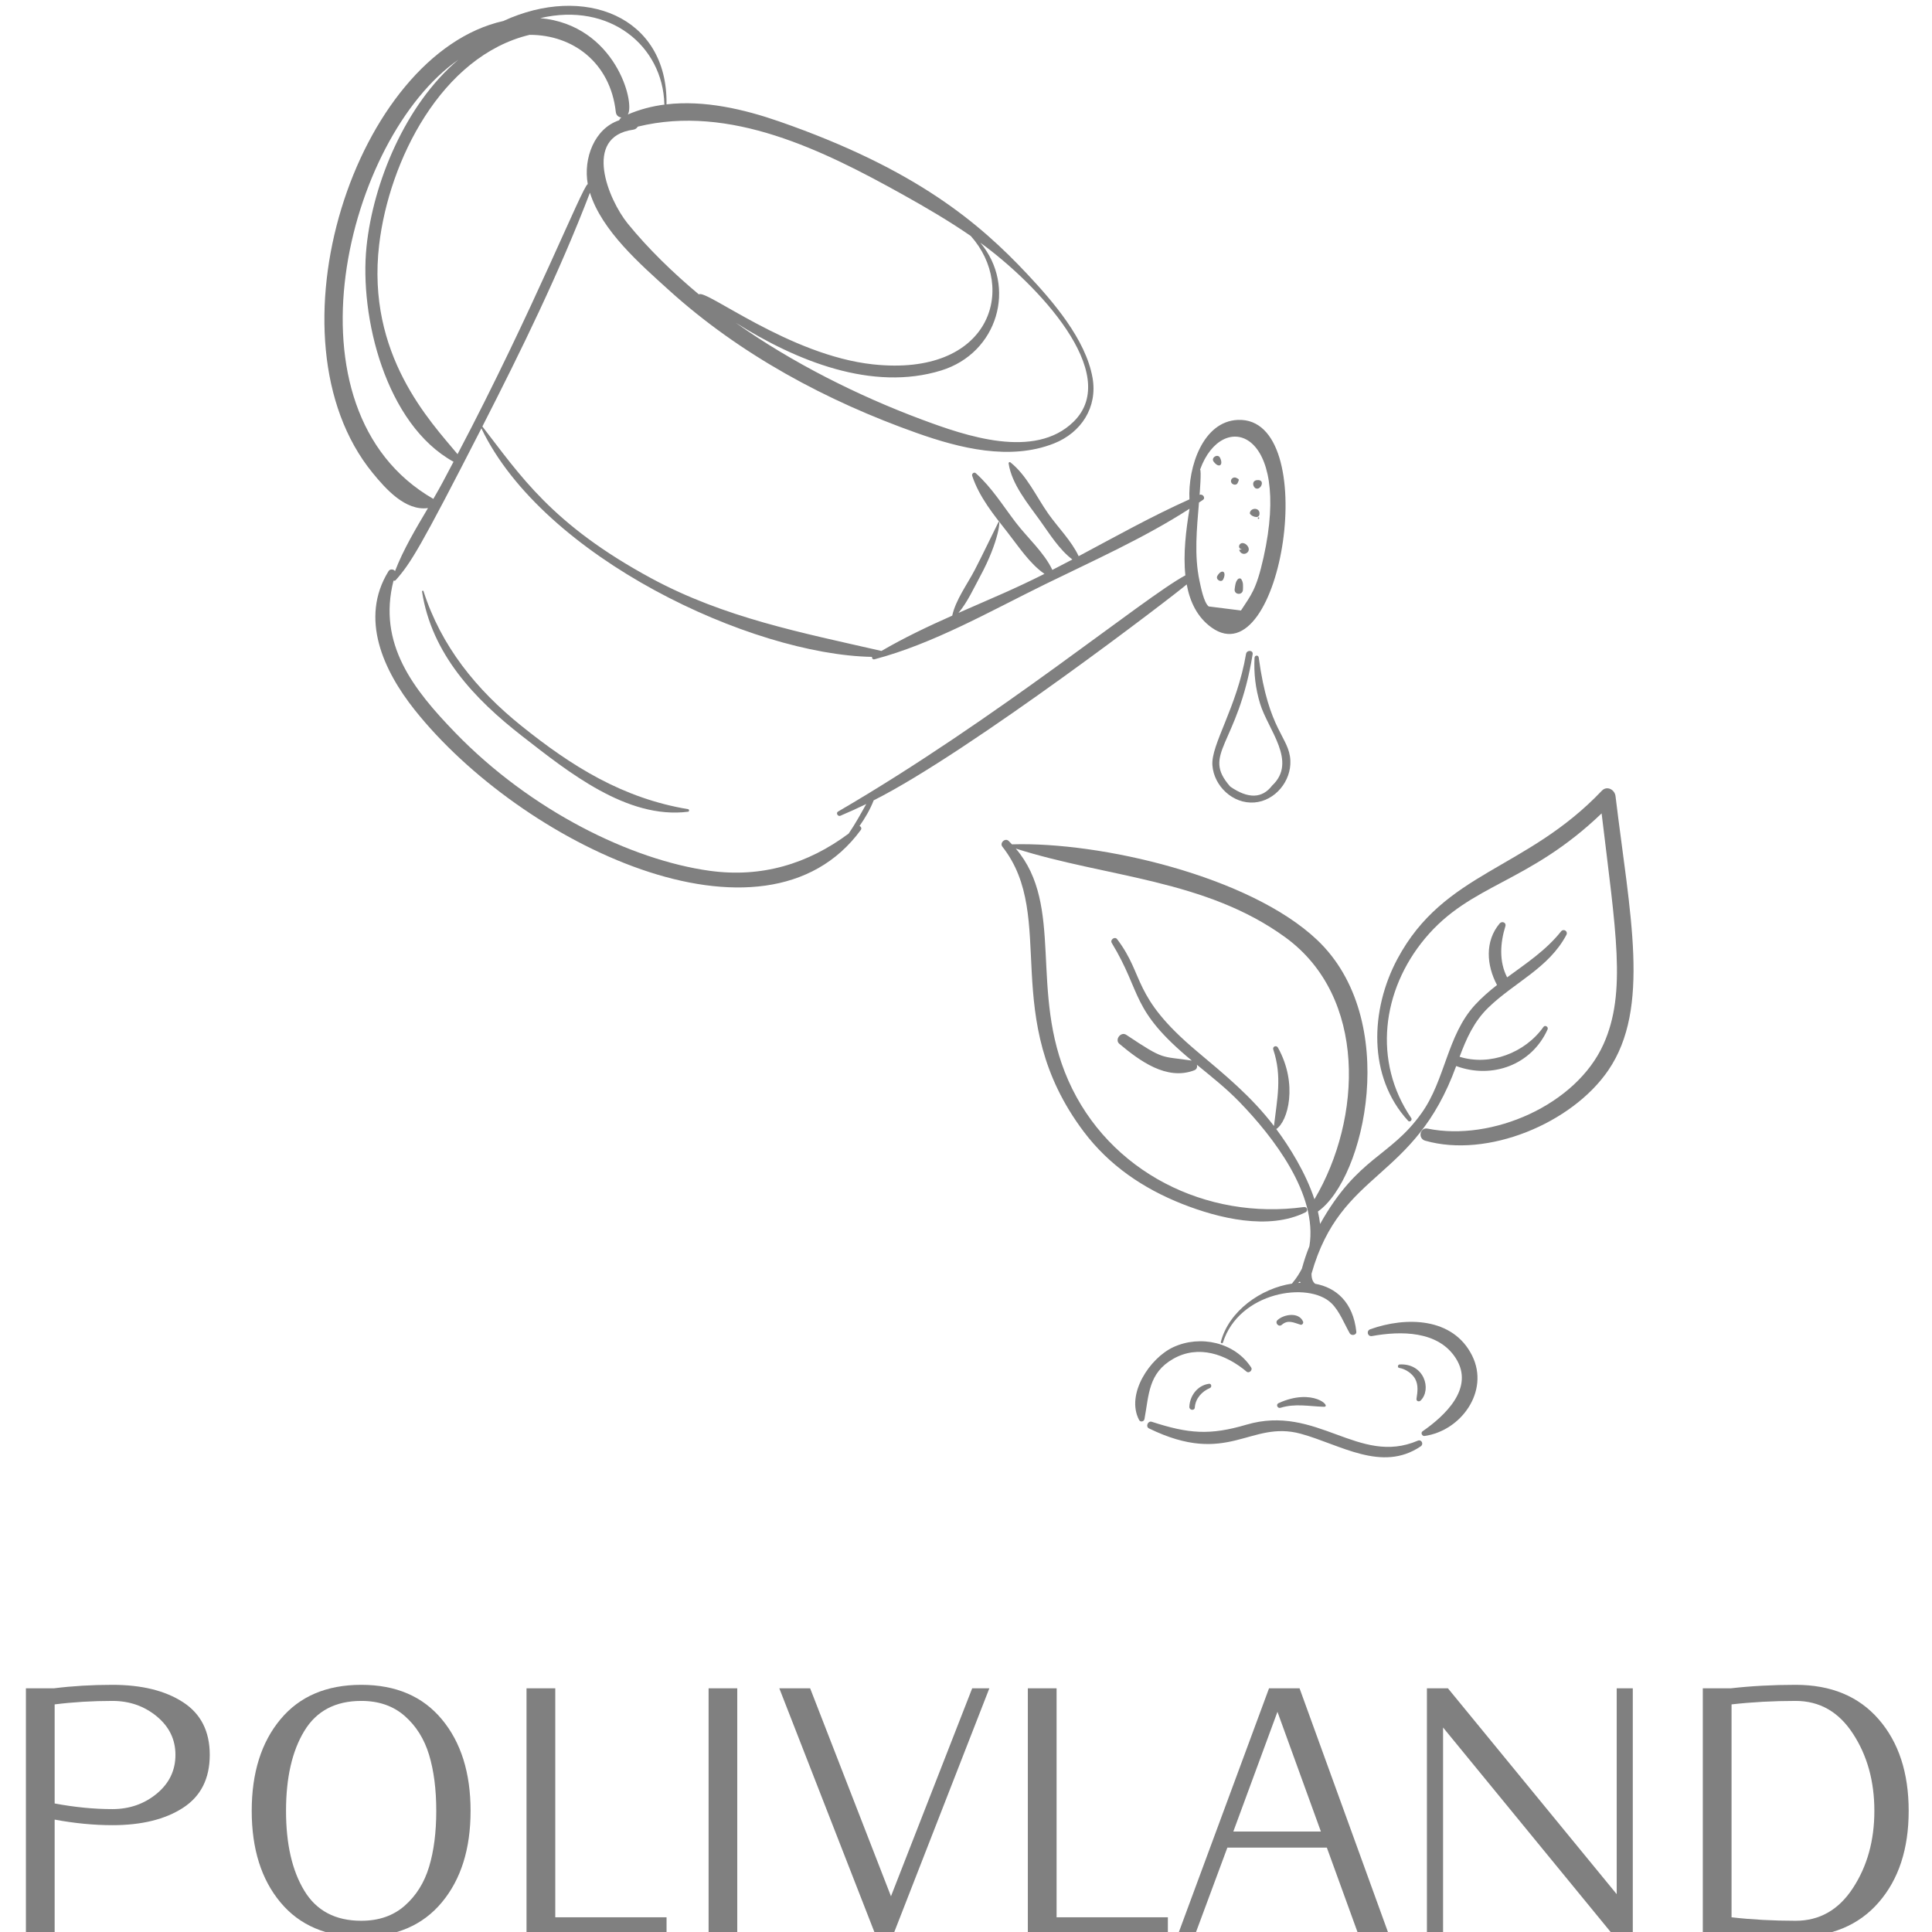 <?xml version="1.0" encoding="UTF-8" standalone="no"?> <svg xmlns:inkscape="http://www.inkscape.org/namespaces/inkscape" xmlns:sodipodi="http://sodipodi.sourceforge.net/DTD/sodipodi-0.dtd" xmlns="http://www.w3.org/2000/svg" xmlns:svg="http://www.w3.org/2000/svg" version="1.1" width="100" height="100" viewBox="0 0 250 250" xml:space="preserve" id="svg102" sodipodi:docname="logo.svg" inkscape:version="1.4.2 (ebf0e940, 2025-05-08)"> <desc id="desc1">Created with Fabric.js 3.6.3</desc> <defs id="defs1"> </defs> <g transform="translate(124.262,235.947)" id="g80" style="mix-blend-mode:normal;fill:#808080"><path fill="#263248" opacity="1" d="m -97.12,-8.87 v 0 q 0,4.62 -3.47,6.86 -3.46,2.24 -9.13,2.24 v 0 q -3.58,0 -7.47,-0.72 v 0 14.72 h -3.72 v -31.71 h 3.63 q 3.58,-0.45 7.56,-0.45 v 0 q 5.67,0 9.13,2.24 3.47,2.24 3.47,6.82 z m -4.44,0 v 0 q 0,-2.99 -2.43,-4.99 -2.42,-1.99 -5.73,-1.99 v 0 q -3.89,0 -7.47,0.45 v 0 12.82 q 3.89,0.73 7.47,0.73 v 0 q 3.31,0 5.73,-1.99 2.43,-2 2.43,-5.03 z" id="path72" style="fill:#808080"></path><path fill="#263248" opacity="1" d="m -67.09,-13.47 q 3.72,4.46 3.72,11.85 0,7.38 -3.72,11.84 -3.71,4.46 -10.42,4.46 v 0 q -6.75,0 -10.46,-4.46 -3.72,-4.46 -3.72,-11.84 0,-7.39 3.72,-11.85 3.71,-4.46 10.46,-4.46 v 0 q 6.71,0 10.42,4.46 z m -1.65,19.09 q 0.93,-3.08 0.93,-7.24 0,-4.17 -0.93,-7.25 -0.93,-3.08 -3.15,-5.03 -2.22,-1.95 -5.62,-1.95 v 0 q -5.03,0 -7.38,3.9 -2.36,3.89 -2.36,10.33 0,6.43 2.36,10.32 2.35,3.9 7.38,3.9 v 0 q 3.4,0 5.62,-1.95 2.22,-1.95 3.15,-5.03 z" id="path73" style="fill:#808080"></path><path fill="#263248" opacity="1" d="m -38.01,12.15 v 2.08 h -18.12 v -31.71 h 3.72 v 29.63 z" id="path74" style="fill:#808080"></path><path fill="#263248" opacity="1" d="m -28.86,-17.48 v 31.71 h -3.71 v -31.71 z" id="path75" style="fill:#808080"></path><path fill="#263248" opacity="1" d="M 1.54,-17.48 H 3.76 L -8.61,14.23 h -2.44 l -12.37,-31.71 h 3.99 L -8.97,9.43 Z" id="path76" style="fill:#808080"></path><path fill="#263248" opacity="1" d="m 26.86,12.15 v 2.08 H 8.74 v -31.71 h 3.72 v 29.63 z" id="path77" style="fill:#808080"></path><path fill="#263248" opacity="1" d="M 43.9,-17.48 55.4,14.23 H 51.46 L 47.43,3.13 H 34.56 l -4.12,11.1 H 28.22 L 39.95,-17.48 Z M 35.33,1.05 h 11.33 l -5.62,-15.49 z" id="path78" style="fill:#808080"></path><path fill="#263248" opacity="1" d="M 87.02,-17.48 V 14.23 H 84.3 L 62.47,-12.41 V 14.23 H 60.38 V -17.48 H 63.1 L 84.94,9.16 v -26.64 z" id="path79" style="fill:#808080"></path><path fill="#263248" opacity="1" d="m 118.84,-13.47 q 3.88,4.46 3.88,11.85 0,7.38 -3.88,11.84 -3.87,4.46 -10.75,4.46 v 0 q -4.44,0 -8.38,-0.45 v 0 h -3.63 v -31.71 h 3.63 q 3.94,-0.45 8.38,-0.45 v 0 q 6.88,0 10.75,4.46 z m -3.33,21.83 q 2.77,-4.23 2.77,-9.98 0,-5.76 -2.77,-9.99 -2.76,-4.24 -7.42,-4.24 v 0 q -4.35,0 -8.29,0.45 v 0 27.55 q 3.94,0.45 8.29,0.45 v 0 q 4.66,0 7.42,-4.24 z" id="path80" style="fill:#808080"></path></g><g transform="matrix(0.729,0,0,0.729,121.317,94.662)" id="g102" style="fill:#808080"> <g id="g101" transform="translate(7.354)" style="fill:#808080"> <g transform="translate(45.423,-44.462)" id="g81" style="fill:#808080"> <path style="opacity:1;fill:#808080;fill-rule:nonzero;stroke:none;stroke-width:1;stroke-linecap:butt;stroke-linejoin:miter;stroke-miterlimit:4;stroke-dasharray:none;stroke-dashoffset:0" transform="translate(-180.423,-90.538)" d="m 180.932,90.857 c 0.265,-0.621 0.296,-0.613 -0.237,-0.88 -0.487,-0.265 -1.092,0.177 -0.944,0.726 0.133,0.496 0.952,0.692 1.181,0.155 z" stroke-linecap="round" id="path81"></path> </g> <g transform="translate(49.445,-43.875)" id="g82" style="fill:#808080"> <path style="opacity:1;fill:#808080;fill-rule:nonzero;stroke:none;stroke-width:1;stroke-linecap:butt;stroke-linejoin:miter;stroke-miterlimit:4;stroke-dasharray:none;stroke-dashoffset:0" transform="translate(-184.445,-91.125)" d="m 183.901,91.679 c 0.978,0.926 2.168,-1.505 0.437,-1.307 -0.824,0.092 -0.792,0.922 -0.403,1.309 -0.011,-6e-4 -0.023,-0.001 -0.034,-0.002 z" stroke-linecap="round" id="path82"></path> </g> <g transform="translate(47.027,-32.496)" id="g83" style="fill:#808080"> <path style="opacity:1;fill:#808080;fill-rule:nonzero;stroke:none;stroke-width:1;stroke-linecap:butt;stroke-linejoin:miter;stroke-miterlimit:4;stroke-dasharray:none;stroke-dashoffset:0" transform="translate(-182.027,-102.504)" d="m 181.684,102.674 c -0.164,0.019 -0.328,0.038 -0.493,0.057 0.134,0.588 0.748,0.936 1.295,0.603 0.908,-0.555 0.124,-1.783 -0.71,-1.787 -0.667,-0.002 -0.918,0.981 -0.092,1.127 z" stroke-linecap="round" id="path83"></path> </g> <g transform="translate(42.913,-27.558)" id="g84" style="fill:#808080"> <path style="opacity:1;fill:#808080;fill-rule:nonzero;stroke:none;stroke-width:1;stroke-linecap:butt;stroke-linejoin:miter;stroke-miterlimit:4;stroke-dasharray:none;stroke-dashoffset:0" transform="translate(-177.913,-107.442)" d="m 177.329,107.341 c -0.41,0.68 0.705,1.325 1.032,0.633 0.657,-1.392 -0.263,-1.909 -1.032,-0.633 z" stroke-linecap="round" id="path84"></path> </g> <g transform="translate(49.621,-37.885)" id="g85" style="fill:#808080"> <path style="opacity:1;fill:#808080;fill-rule:nonzero;stroke:none;stroke-width:1;stroke-linecap:butt;stroke-linejoin:miter;stroke-miterlimit:4;stroke-dasharray:none;stroke-dashoffset:0" transform="translate(-184.621,-97.115)" d="m 184.634,96.979 c -0.174,0 -0.202,0.272 -0.026,0.272 0.174,-10e-5 0.202,-0.272 0.026,-0.272 z" stroke-linecap="round" id="path85"></path> </g> <g transform="translate(46.126,-25.816)" id="g86" style="fill:#808080"> <path style="opacity:1;fill:#808080;fill-rule:nonzero;stroke:none;stroke-width:1;stroke-linecap:butt;stroke-linejoin:miter;stroke-miterlimit:4;stroke-dasharray:none;stroke-dashoffset:0" transform="translate(-181.126,-109.184)" d="m 180.96,107.95 c -0.454,0.509 -0.471,1.096 -0.571,1.75 -0.162,1.052 1.443,1.188 1.469,0.1 0.016,-0.68 0.09,-1.225 -0.28,-1.821 -0.137,-0.221 -0.459,-0.206 -0.618,-0.028 z" stroke-linecap="round" id="path86"></path> </g> <g transform="translate(42.273,-48.084)" id="g87" style="fill:#808080"> <path style="opacity:1;fill:#808080;fill-rule:nonzero;stroke:none;stroke-width:1;stroke-linecap:butt;stroke-linejoin:miter;stroke-miterlimit:4;stroke-dasharray:none;stroke-dashoffset:0" transform="translate(-177.273,-86.916)" d="m 177.781,86.385 c -0.389,-0.767 -1.645,5e-4 -1.136,0.689 0.95,1.282 1.807,0.633 1.136,-0.689 z" stroke-linecap="round" id="path87"></path> </g> <g transform="translate(48.941,-38.804)" id="g88" style="fill:#808080"> <path style="opacity:1;fill:#808080;fill-rule:nonzero;stroke:none;stroke-width:1;stroke-linecap:butt;stroke-linejoin:miter;stroke-miterlimit:4;stroke-dasharray:none;stroke-dashoffset:0" transform="translate(-183.941,-96.196)" d="m 184.791,96.416 c 0.142,-1.217 -1.588,-1.227 -1.708,-0.197 -0.049,0.42 1.588,1.228 1.708,0.197 z" stroke-linecap="round" id="path88"></path> </g> <g transform="translate(-30.885,-50.574)" id="g89" style="fill:#808080"> <path style="opacity:1;fill:#808080;fill-rule:nonzero;stroke:none;stroke-width:1;stroke-linecap:butt;stroke-linejoin:miter;stroke-miterlimit:4;stroke-dasharray:none;stroke-dashoffset:0" transform="translate(-104.115,-84.426)" d="m 171.873,108.878 c 0.577,3.12 1.889,5.849 4.42,7.662 12.493,8.947 19.726,-37.473 4.663,-36.856 -6.227,0.254 -8.874,8.405 -8.598,14.102 -6.689,2.998 -13.155,6.617 -19.662,10.085 -1.28,-2.738 -3.687,-5.111 -5.404,-7.555 -2.116,-3.012 -3.813,-6.825 -6.729,-9.112 -0.145,-0.114 -0.321,0.051 -0.298,0.205 0.532,3.655 3.432,7.158 5.552,10.104 1.689,2.348 3.411,5.171 5.765,6.946 -1.182,0.626 -2.368,1.242 -3.555,1.849 -1.477,-3.117 -4.427,-5.702 -6.511,-8.435 -2.292,-3.005 -4.254,-6.205 -7.074,-8.725 -0.32,-0.286 -0.767,0.094 -0.644,0.463 1.262,3.782 3.791,6.881 6.244,10.001 1.907,2.426 3.961,5.601 6.586,7.4 -5.522,2.766 -8.793,4.083 -15.268,6.928 1.58,-1.861 2.725,-4.409 3.823,-6.435 3.491,-6.441 3.691,-10.513 3.263,-9.657 -1.41,2.821 -2.746,5.68 -4.201,8.478 -1.314,2.527 -3.369,5.284 -3.993,8.102 -4.311,1.911 -8.556,3.93 -12.56,6.266 C 103.516,117.45 89.773,114.793 76.818,107.787 59.171,98.243 53.532,89.472 46.852,80.848 53.753,67.341 60.513,53.539 65.947,39.355 c 2.099,6.76 8.987,12.734 13.98,17.26 12.661,11.475 28.047,19.731 44.094,25.412 7.579,2.683 16.486,4.921 24.292,1.835 4.821,-1.906 7.777,-6.407 6.844,-11.667 C 153.946,65.369 148.127,58.651 143.564,53.789 135.082,44.752 123.82,35.151 99.582,26.718 93.285,24.528 86.231,22.886 79.516,23.673 79.523,23.652 79.54,23.642 79.54,23.616 79.745,7.976 64.839,2.291 50.584,8.872 24.36,14.728 7.845,65.149 27.358,89.073 c 2.365,2.899 5.833,6.794 9.841,6.26 -2.15,3.637 -4.37,7.332 -5.851,11.19 -0.239,-0.362 -0.878,-0.439 -1.159,0.016 -5.186,8.394 -0.875,17.671 4.652,24.622 18.769,23.607 62.051,44.774 79.198,21.287 0.189,-0.259 0.008,-0.615 -0.249,-0.673 1.008,-1.435 1.905,-2.963 2.522,-4.565 16.99,-8.531 53.869,-36.795 55.561,-38.33 z m 2.18,-14.532 c 0.232,-0.158 0.474,-0.305 0.705,-0.465 0.529,-0.367 -0.06,-1.12 -0.597,-0.901 0.031,-0.407 0.343,-4.282 0.091,-4.49 3.92,-10.83 16.351,-7.137 11.255,15.631 -1.299,5.806 -2.223,6.627 -3.999,9.391 -1.91,-0.24 -3.819,-0.479 -5.729,-0.719 -0.857,-0.67 -1.385,-3.365 -1.643,-4.585 -0.949,-4.502 -0.466,-9.214 -0.084,-13.862 z M 151.781,80.013 c -6.925,6.764 -19.183,2.491 -26.921,-0.392 -11.215,-4.18 -23.049,-10.082 -33.043,-17.189 10.801,6.819 24.275,12.245 36.486,8.474 10.07,-3.11 13.44,-14.918 6.943,-22.673 9.94,7.199 25.283,23.235 16.534,31.781 z M 121.562,39.733 c 4.013,2.236 8.104,4.629 11.975,7.293 8.278,9.259 3.558,25.041 -17.334,22.8 C 101.334,68.231 86.488,56.395 85.286,57.407 80.787,53.662 76.262,49.282 72.634,44.808 c -3.382,-4.172 -8.064,-15.392 0.99,-16.638 0.391,-0.054 0.655,-0.274 0.814,-0.544 16.367,-4.01 32.94,4.202 47.123,12.107 z M 79.151,23.595 c 0.001,0.05 0.025,0.084 0.051,0.116 -2.231,0.287 -4.42,0.853 -6.532,1.759 C 74.005,23.397 70.444,9.591 57.124,8.366 69.518,5.465 78.869,13.347 79.151,23.595 Z M 55.235,11.333 c 7.674,-0.022 14.332,4.935 15.301,13.681 0.071,0.639 0.512,0.944 0.99,0.99 -0.191,0.14 -0.315,0.31 -0.391,0.493 -4.382,1.454 -6.4,6.759 -5.573,11.327 C 64.645,38.126 55.883,60.274 42.447,85.763 37.659,79.991 26.234,68.132 28.532,48.587 30.277,33.739 39.555,15.096 55.235,11.333 Z m -12.653,4.421 c -9.445,7.965 -15.121,21.916 -16.289,33.135 -1.299,12.474 3.391,31.574 15.439,38.223 -1.835,3.461 -2.071,3.991 -3.582,6.592 C 10.579,77.833 22.739,29.58 42.583,15.754 Z m 69.293,137.353 c -7.247,5.404 -15.502,7.884 -24.7,6.607 -13.942,-1.935 -31.728,-10.68 -45.08,-24.453 -7.531,-7.768 -13.865,-15.837 -11.013,-27.051 0.131,0.044 0.286,0.03 0.384,-0.081 2.653,-2.993 4.293,-5.599 15.215,-26.945 10.969,22.925 47.938,40.196 69.352,40.563 -0.079,0.224 0.127,0.504 0.406,0.431 10.475,-2.752 20.674,-8.609 30.37,-13.356 8.524,-4.173 17.543,-8.193 25.568,-13.371 -0.637,3.797 -1.142,8.02 -0.739,11.823 -7.289,3.887 -33.277,25.404 -61.659,41.932 -0.424,0.247 -0.026,0.93 0.416,0.744 1.553,-0.655 3.084,-1.355 4.599,-2.089 -0.994,1.779 -1.958,3.549 -3.119,5.246 z" stroke-linecap="round" id="path89"></path> </g> <g transform="translate(-75.158,-5.312)" id="g90" style="fill:#808080"> <path style="opacity:1;fill:#808080;fill-rule:nonzero;stroke:none;stroke-width:1;stroke-linecap:butt;stroke-linejoin:miter;stroke-miterlimit:4;stroke-dasharray:none;stroke-dashoffset:0" transform="translate(-59.842,-129.688)" d="M 83.382,148.781 C 71.81,146.854 62.758,141.223 53.713,133.939 45.793,127.56 39.528,119.852 36.401,110.074 c -0.048,-0.151 -0.282,-0.067 -0.259,0.081 1.698,11.021 9.277,19.053 17.794,25.673 8.052,6.258 18.559,14.786 29.433,13.404 0.223,-0.028 0.236,-0.414 0.012,-0.452 z" stroke-linecap="round" id="path90"></path> </g> <g transform="translate(38.064,115.346)" id="g91" style="fill:#808080"> <path style="opacity:1;fill:#808080;fill-rule:nonzero;stroke:none;stroke-width:1;stroke-linecap:butt;stroke-linejoin:miter;stroke-miterlimit:4;stroke-dasharray:none;stroke-dashoffset:0" transform="translate(-173.064,-250.346)" d="m 164.379,257.02 c 0.805,-4.295 0.664,-8.139 5.09,-10.667 4.488,-2.563 9.348,-0.828 13.039,2.27 0.428,0.359 1.113,-0.272 0.813,-0.734 -2.903,-4.475 -9.037,-5.841 -13.833,-3.612 -4.148,1.927 -8.45,8.326 -6.075,12.905 0.24,0.462 0.874,0.327 0.966,-0.162 z" stroke-linecap="round" id="path91"></path> </g> <g transform="translate(78.75,114.91)" id="g92" style="fill:#808080"> <path style="opacity:1;fill:#808080;fill-rule:nonzero;stroke:none;stroke-width:1;stroke-linecap:butt;stroke-linejoin:miter;stroke-miterlimit:4;stroke-dasharray:none;stroke-dashoffset:0" transform="translate(-213.75,-249.91)" d="m 214.097,260.037 c 6.479,-0.908 11.557,-7.942 8.457,-14.226 -3.401,-6.893 -11.802,-6.962 -18.093,-4.72 -0.753,0.268 -0.492,1.357 0.308,1.211 5.089,-0.924 11.743,-0.976 14.876,3.948 3.353,5.269 -1.903,10.176 -5.902,12.955 -0.391,0.271 -0.088,0.894 0.355,0.833 z" stroke-linecap="round" id="path92"></path> </g> <g transform="translate(54.273,125.543)" id="g93" style="fill:#808080"> <path style="opacity:1;fill:#808080;fill-rule:nonzero;stroke:none;stroke-width:1;stroke-linecap:butt;stroke-linejoin:miter;stroke-miterlimit:4;stroke-dasharray:none;stroke-dashoffset:0" transform="translate(-189.273,-260.543)" d="m 165.184,258.699 c 14.07,6.87 17.906,-1.519 26.941,0.946 6.969,1.901 14.382,6.918 21.276,2.239 0.594,-0.403 0.165,-1.301 -0.52,-1.007 -10.511,4.505 -17.89,-6.534 -30.407,-2.843 -6.49,1.913 -10.248,1.616 -16.799,-0.514 -0.688,-0.224 -1.154,0.857 -0.492,1.18 z" stroke-linecap="round" id="path93"></path> </g> <g transform="translate(54.18,63.906)" id="g94" style="fill:#808080"> <path style="opacity:1;fill:#808080;fill-rule:nonzero;stroke:none;stroke-width:1;stroke-linecap:butt;stroke-linejoin:miter;stroke-miterlimit:4;stroke-dasharray:none;stroke-dashoffset:0" transform="translate(-189.18,-198.906)" d="m 153.597,206.02 c 4.495,5.979 10.561,10.098 17.484,12.832 6.396,2.526 15.333,4.746 21.891,1.477 0.487,-0.243 0.284,-1.005 -0.274,-0.928 -17.305,2.371 -34.617,-6.177 -41.828,-22.443 -7.039,-15.879 -0.615,-30.984 -9.334,-41.185 16.095,5.129 33.654,5.424 47.852,15.76 14.505,10.56 13.647,32.153 5.159,46.492 -1.54,-4.675 -4.388,-9.252 -6.777,-12.468 2.083,-1.335 3.889,-7.993 0.304,-14.445 -0.277,-0.498 -1.016,-0.214 -0.83,0.345 1.594,4.776 0.668,8.835 0.118,13.56 -4.004,-5.241 -8.648,-9.032 -13.741,-13.318 -11.613,-9.774 -9.104,-13.275 -14.105,-19.854 -0.4,-0.526 -1.289,0.11 -0.946,0.676 5.479,9.039 3.209,11.78 14.212,20.887 -5.599,-0.856 -4.706,0.046 -11.641,-4.578 -0.946,-0.631 -2.103,0.865 -1.216,1.606 3.572,2.985 8.369,6.565 13.286,4.697 0.475,-0.181 0.58,-0.61 0.462,-0.995 2.603,2.128 5.243,4.216 7.586,6.634 5.956,6.148 13.917,16.387 12.395,25.579 -0.524,1.295 -0.964,2.627 -1.335,3.988 -0.92,1.764 -1.651,2.436 -1.757,2.653 -5.501,0.826 -11.199,4.847 -12.629,10.337 -0.063,0.241 0.294,0.366 0.37,0.124 2.847,-8.998 15.17,-10.934 19.25,-6.987 1.427,1.38 2.282,3.628 3.258,5.345 0.282,0.496 1.238,0.345 1.169,-0.297 -0.568,-5.222 -3.586,-7.826 -7.315,-8.498 -0.457,-0.378 -0.644,-1.005 -0.636,-1.789 5.263,-18.57 18.198,-16.276 25.679,-36.853 6.353,2.353 13.378,-0.177 16.222,-6.504 0.196,-0.435 -0.441,-0.849 -0.728,-0.443 -3.256,4.608 -9.5,6.987 -14.889,5.301 1.186,-3.174 2.531,-6.241 5.101,-8.729 4.661,-4.512 10.716,-7.002 13.852,-12.899 0.344,-0.647 -0.494,-1.191 -0.949,-0.619 -2.669,3.354 -6.186,5.67 -9.565,8.152 -1.461,-2.828 -1.229,-6.104 -0.312,-9.085 0.201,-0.654 -0.615,-0.96 -1.012,-0.488 -2.664,3.162 -2.334,7.436 -0.473,10.932 -1.38,1.081 -2.707,2.227 -3.905,3.529 -4.969,5.405 -5.256,13.292 -9.496,19.225 -5.635,7.884 -11.253,7.648 -18.004,19.661 -0.086,-0.731 -0.215,-1.47 -0.388,-2.211 8.331,-5.837 14.781,-34.121 -0.171,-48.24 -11.94,-11.274 -38.444,-17.43 -54.131,-16.933 -0.194,-0.203 -0.383,-0.408 -0.59,-0.607 -0.619,-0.595 -1.645,0.344 -1.112,1.023 9.885,12.576 -0.797,30.318 14.437,50.58 z m 38.048,26.852 c 0.104,-0.082 0.209,-0.164 0.309,-0.248 0.038,0.083 0.082,0.158 0.139,0.226 -0.149,0.006 -0.298,0.011 -0.448,0.022 z" stroke-linecap="round" id="path94"></path> </g> <g transform="translate(93.444,41.763)" id="g95" style="fill:#808080"> <path style="opacity:1;fill:#808080;fill-rule:nonzero;stroke:none;stroke-width:1;stroke-linecap:butt;stroke-linejoin:miter;stroke-miterlimit:4;stroke-dasharray:none;stroke-dashoffset:0" transform="translate(-228.444,-176.763)" d="m 246.702,195.136 c 7.572,-11.079 3.821,-27.667 1.287,-48.676 -0.14,-1.158 -1.522,-1.907 -2.429,-0.954 -13.471,14.156 -27.962,14.296 -36.286,29.853 -4.806,8.984 -5.323,20.887 1.908,28.743 0.29,0.315 0.782,-0.149 0.55,-0.489 -6.852,-10.048 -5.215,-22.702 2.433,-31.879 8.145,-9.774 18.239,-9.636 31.357,-22.206 2.495,20.952 4.459,31.755 0.348,40.94 -4.857,10.853 -19.854,17.33 -31.216,15.016 -1.396,-0.285 -1.789,1.758 -0.448,2.141 11.06,3.161 26.064,-3.08 32.495,-12.489 z" stroke-linecap="round" id="path95"></path> </g> <g transform="translate(76.832,115.613)" id="g96" style="fill:#808080"> <path style="opacity:1;fill:#808080;fill-rule:nonzero;stroke:none;stroke-width:1;stroke-linecap:butt;stroke-linejoin:miter;stroke-miterlimit:4;stroke-dasharray:none;stroke-dashoffset:0" transform="translate(-211.832,-250.613)" d="m 213.384,253.758 c 2.014,-1.946 0.674,-6.657 -3.72,-6.413 -0.336,0.019 -0.428,0.565 -0.066,0.616 1.087,0.152 2.322,1.008 2.828,1.944 0.603,1.116 0.418,2.325 0.237,3.522 -0.066,0.435 0.439,0.603 0.721,0.331 z" stroke-linecap="round" id="path96"></path> </g> <g transform="translate(39.288,118.082)" id="g97" style="fill:#808080"> <path style="opacity:1;fill:#808080;fill-rule:nonzero;stroke:none;stroke-width:1;stroke-linecap:butt;stroke-linejoin:miter;stroke-miterlimit:4;stroke-dasharray:none;stroke-dashoffset:0" transform="translate(-174.288,-253.082)" d="m 172.344,254.863 c -0.026,0.622 0.926,0.745 0.97,0.114 0.111,-1.584 1.244,-2.846 2.677,-3.447 0.388,-0.163 0.289,-0.821 -0.168,-0.756 -2.112,0.301 -3.402,2.2 -3.48,4.089 z" stroke-linecap="round" id="path97"></path> </g> <g transform="translate(55.183,104.502)" id="g98" style="fill:#808080"> <path style="opacity:1;fill:#808080;fill-rule:nonzero;stroke:none;stroke-width:1;stroke-linecap:butt;stroke-linejoin:miter;stroke-miterlimit:4;stroke-dasharray:none;stroke-dashoffset:0" transform="translate(-190.183,-239.502)" d="m 188.755,240.305 c 1.099,-0.97 2.138,-0.373 3.322,-0.017 0.303,0.091 0.565,-0.286 0.453,-0.551 -0.742,-1.75 -3.411,-1.312 -4.536,-0.271 -0.534,0.495 0.213,1.323 0.761,0.839 z" stroke-linecap="round" id="path98"></path> </g> <g transform="translate(57.237,119.092)" id="g99" style="fill:#808080"> <path style="opacity:1;fill:#808080;fill-rule:nonzero;stroke:none;stroke-width:1;stroke-linecap:butt;stroke-linejoin:miter;stroke-miterlimit:4;stroke-dasharray:none;stroke-dashoffset:0" transform="translate(-192.237,-254.092)" d="m 188.533,255.034 c 2.601,-0.802 5.046,-0.256 7.683,-0.179 1.47,0.044 -1.92,-3.43 -8.028,-0.651 -0.534,0.243 -0.201,0.999 0.345,0.83 z" stroke-linecap="round" id="path99"></path> </g> <g transform="translate(48.352,-0.851)" id="g100" style="fill:#808080"> <path style="opacity:1;fill:#808080;fill-rule:nonzero;stroke:none;stroke-width:1;stroke-linecap:butt;stroke-linejoin:miter;stroke-miterlimit:4;stroke-dasharray:none;stroke-dashoffset:0" transform="translate(-183.352,-134.149)" d="m 182.408,121.217 c -1.62,9.522 -6.243,16.088 -5.973,19.773 0.272,3.709 3.657,6.891 7.442,6.6 3.705,-0.284 6.57,-3.812 6.396,-7.454 -0.203,-4.236 -3.855,-5.109 -5.615,-18.28 -0.065,-0.484 -0.715,-0.417 -0.741,0.051 -0.152,2.771 0.178,5.487 0.985,8.153 1.39,4.594 6.667,10.292 2.143,14.523 -1.774,2.323 -4.253,2.388 -7.436,0.196 -5.189,-5.893 1.334,-7.173 3.97,-23.506 0.12,-0.747 -1.046,-0.788 -1.171,-0.056 z" stroke-linecap="round" id="path100"></path> </g> </g> </g> </svg> 